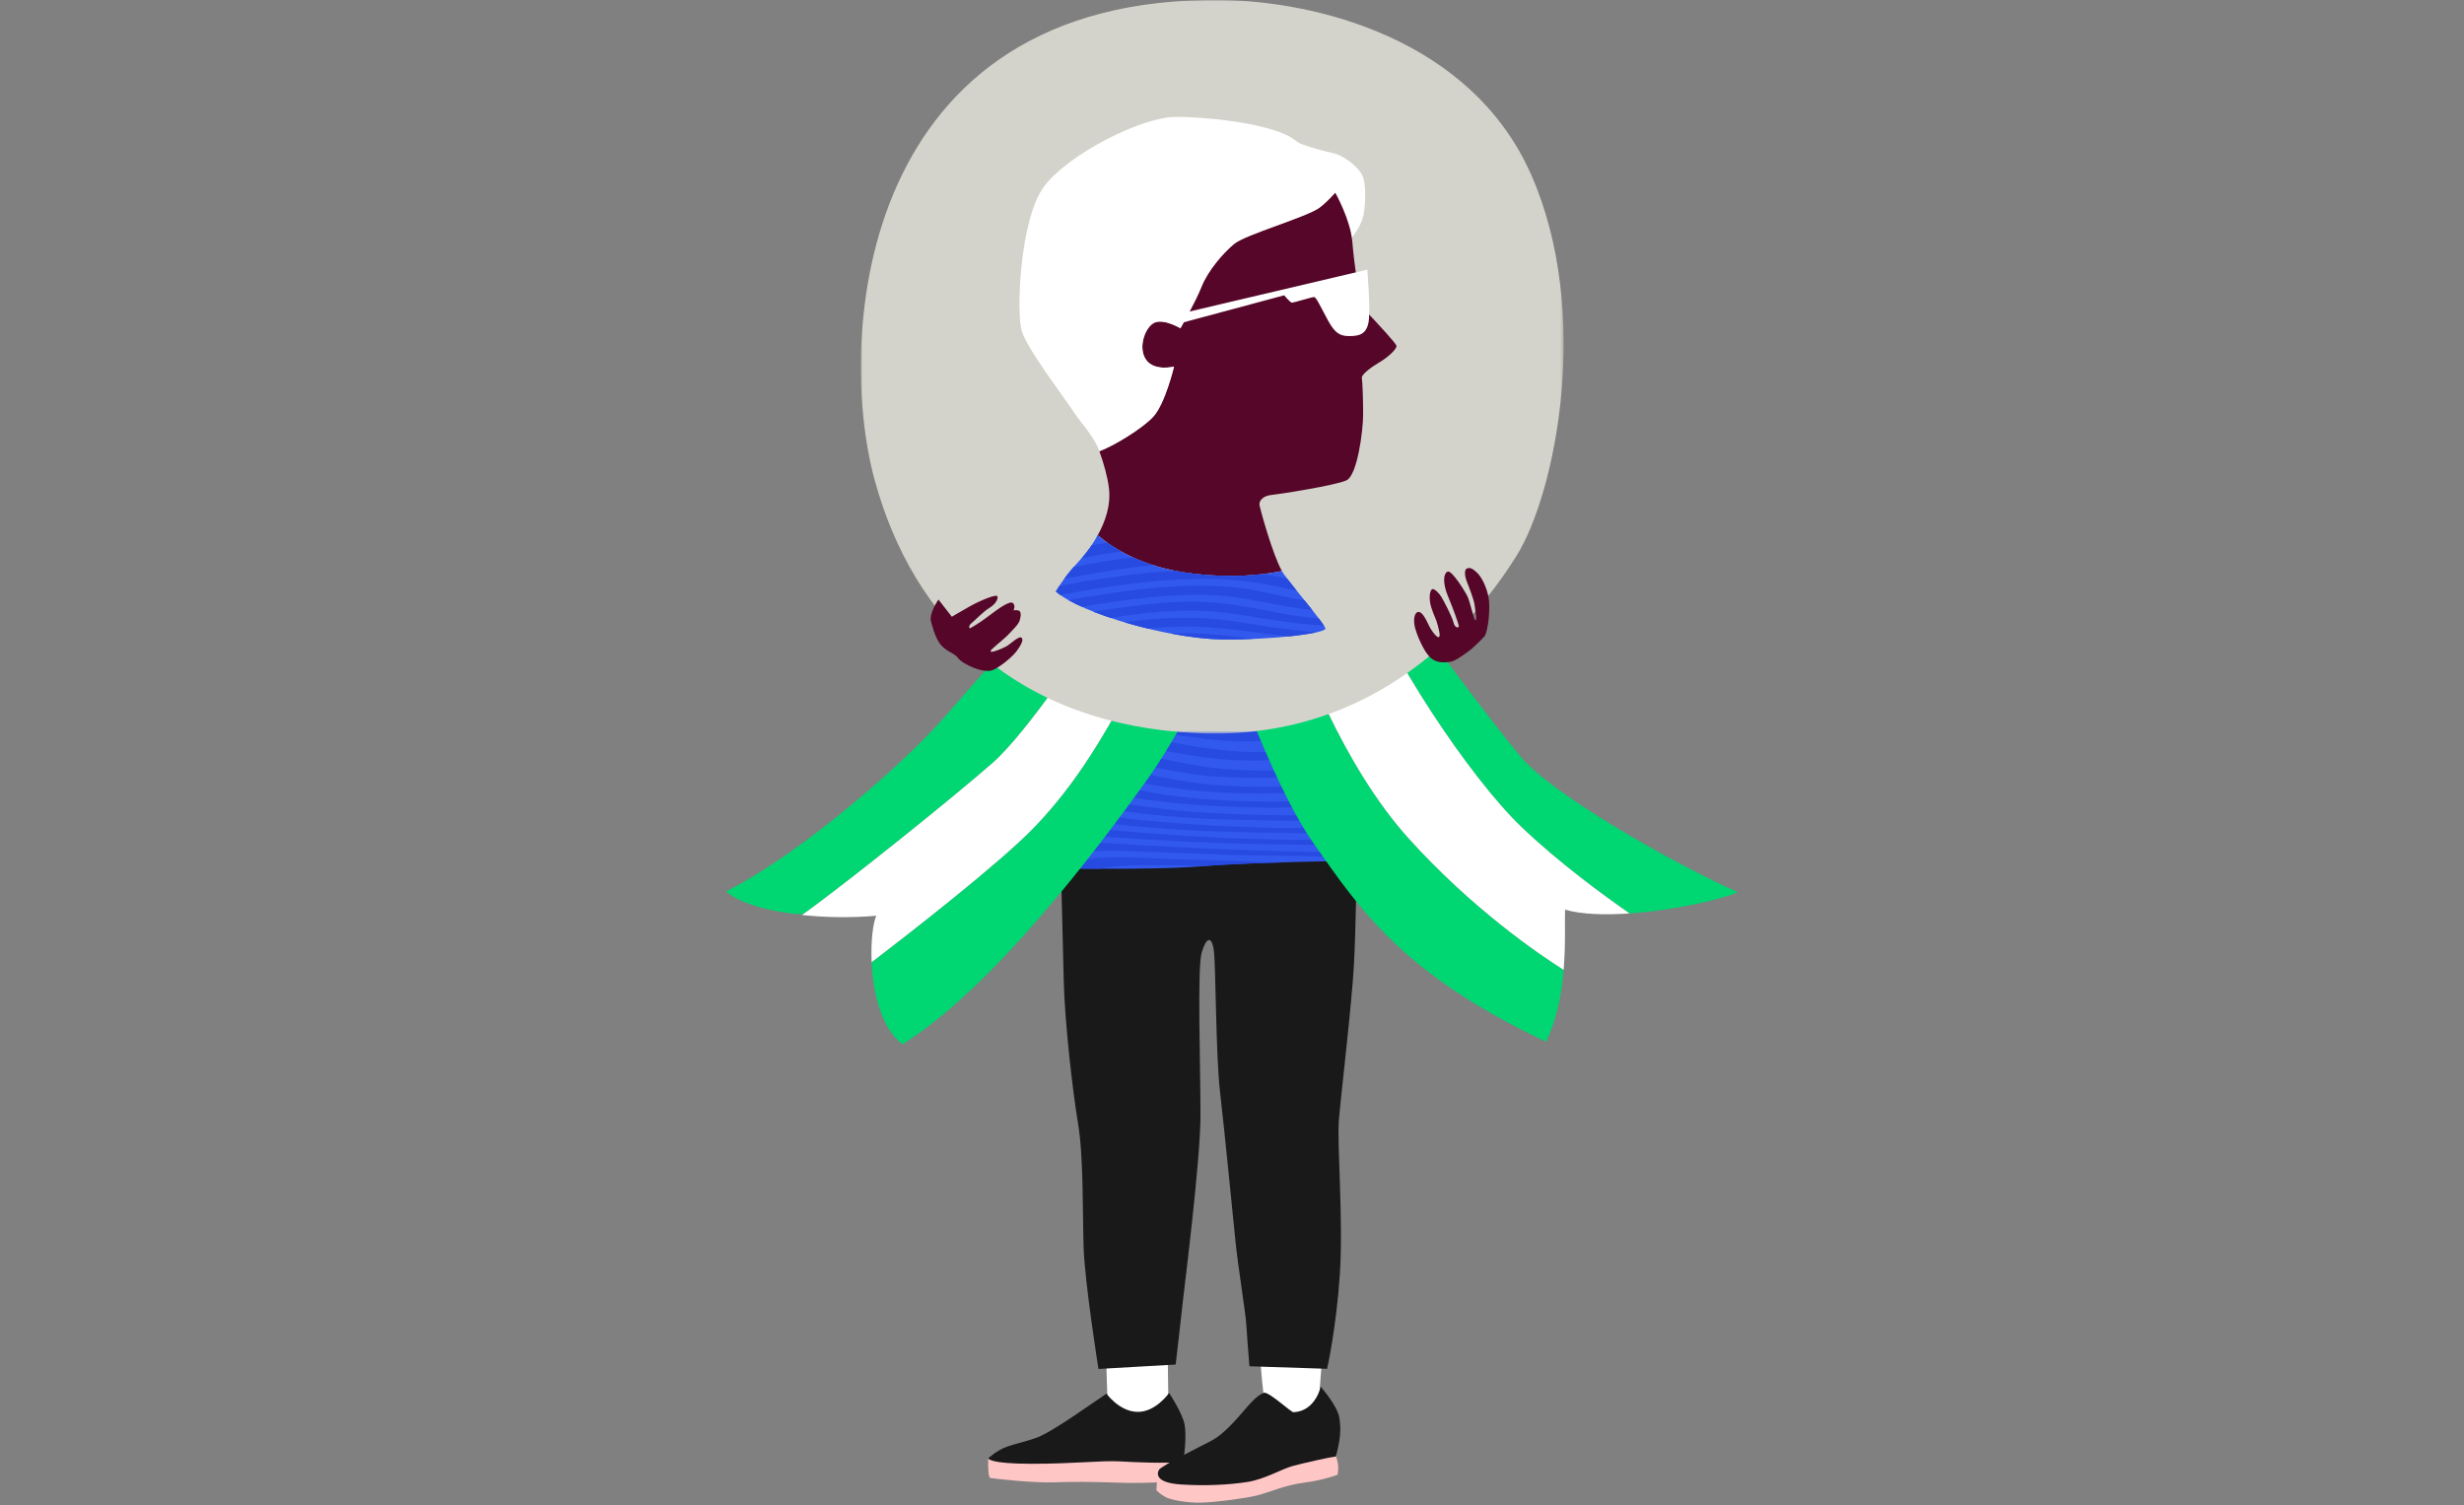 <?xml version="1.0" encoding="UTF-8"?>
<svg viewBox="0 0 784 479" version="1.1" xmlns="http://www.w3.org/2000/svg" xmlns:xlink="http://www.w3.org/1999/xlink">
    <rect x="0" y="0" width="784" height="479" fill="#808080" stroke="none"/>
    <title>Group 97</title>
    <defs>
        <polygon id="path-1" points="0 0 123.008 0 123.008 107.266 0 107.266"></polygon>
        <polygon id="path-3" points="0 -5.68434189e-14 223.617 -5.68434189e-14 223.617 233.399 0 233.399"></polygon>
    </defs>
    <g id="Page-1" stroke="none" stroke-width="1" fill="none" fill-rule="evenodd">
        <g id="Group-97">
            <path d="M376.575,464.226 L375.809,471.226 C375.809,471.226 365.417,472.1 356.119,471.773 C346.821,471.446 341.46,471.442 335.116,471.661 C328.772,471.88 315.755,470.456 314.989,470.241 C314.222,469.368 314.442,464.007 314.442,464.007 C314.442,464.007 325.93,463.788 327.569,463.895 C329.209,464.007 358.745,464.007 362.355,464.115 C365.965,464.226 376.575,464.226 376.575,464.226" id="Fill-1" fill="#FFC6C6"></path>
            <path d="M351.876,429.908 L352.405,446.334 C352.405,446.334 356.38,452.958 360.354,452.428 C364.328,451.898 371.746,445.539 371.746,445.539 L371.481,426.729 L351.876,429.908 Z" id="Fill-3" fill="#FFFFFF"></path>
            <path d="M376.467,465.207 C376.467,465.207 377.998,456.017 376.577,451.972 C375.156,447.924 371.983,443.221 371.983,443.221 C371.983,443.221 367.716,449.348 361.918,449.236 C356.12,449.128 352.072,443.44 352.072,443.44 C352.072,443.44 345.839,447.704 342.447,450.002 C339.055,452.299 333.366,456.017 330.413,457.221 C327.459,458.426 323.632,459.192 320.459,460.285 C317.286,461.377 314.442,464.006 314.442,464.006 C314.442,464.006 314.442,465.753 328.226,465.753 C342.009,465.753 350.543,464.661 356.231,464.987 C361.918,465.319 370.45,465.645 376.467,465.207" id="Fill-5" fill="#191919"></path>
            <path d="M424.708,461.928 C424.708,461.928 425.803,465.319 425.803,466.742 C425.803,468.162 425.583,469.255 425.583,469.255 C425.583,469.255 420.881,471.007 414.863,471.772 C408.847,472.538 403.922,474.836 399.985,475.821 C396.049,476.806 386.641,478.007 382.155,478.118 C377.67,478.226 372.526,477.241 370.888,476.367 C369.248,475.49 367.934,474.178 367.934,474.178 C367.934,473.742 368.372,468.055 368.372,468.055 C368.372,468.055 369.795,469.148 372.639,470.241 C375.482,471.333 394.846,470.791 399.768,469.587 C404.69,468.382 413.112,465.099 416.066,464.225 C419.02,463.348 424.708,461.928 424.708,461.928" id="Fill-7" fill="#FFC6C6"></path>
            <path d="M400.36,423.814 C400.36,423.814 401.42,440.24 402.214,444.744 C403.009,449.249 405.923,452.958 408.573,452.958 C411.222,452.958 418.906,448.718 418.906,448.718 L419.701,444.744 L421.29,423.814 L400.36,423.814 Z" id="Fill-9" fill="#FFFFFF"></path>
            <path d="M411.581,449.348 C410.809,449.385 404.253,443.221 402.283,443.114 C399.766,443.987 397.361,447.051 395.173,449.567 C392.985,452.08 389.046,456.568 385.436,458.427 C381.826,460.285 369.575,466.412 368.81,467.617 C368.043,468.817 367.604,471.773 375.59,472.319 C383.575,472.866 391.124,472.431 396.812,471.554 C402.5,470.68 407.752,467.397 411.471,466.412 C415.19,465.427 423.394,463.568 425.035,463.46 C426.457,458.207 426.786,454.816 426.13,450.987 C425.474,447.158 420.223,441.251 420.223,441.251 C420.223,441.251 418.581,449.017 411.581,449.348" id="Fill-11" fill="#191919"></path>
            <path d="M337.305,265.023 C337.305,265.023 338.118,298.998 338.471,312.332 C338.823,325.661 341.28,347.064 343.033,357.587 C344.785,368.114 344.434,385.654 344.785,396.881 C345.138,408.108 349.515,435.579 349.515,435.579 L374.075,434.176 C374.075,434.176 376.009,417.58 376.362,414.073 C376.713,410.563 381.975,369.518 381.975,354.78 C381.975,340.047 380.923,308.122 382.326,303.208 C383.73,298.298 385.484,297.598 386.185,302.156 C386.887,306.718 386.785,335.427 388.222,347.706 C389.659,359.98 392.366,387.885 393.164,395.536 C393.963,403.19 396.354,418.014 396.513,421.044 C396.673,424.075 397.548,434.731 397.548,434.731 L422.263,435.529 C422.263,435.529 425.21,422.485 426.327,405.264 C427.446,388.043 425.373,363.97 426.011,356.316 C426.649,348.662 430.157,319.005 430.794,307.045 C431.432,295.09 431.591,278.506 431.591,278.506 L427.605,254.272 L337.305,265.023 Z" id="Fill-13" fill="#191919"></path>
            <path d="M438.656,273.758 C438.656,273.758 398.772,274.209 382.522,275.621 C366.271,277.036 329.974,276.188 329.974,276.188 L374.044,190.841 L392.414,188.722 L438.656,273.758 Z" id="Fill-15" fill="#3259ED"></path>
            <path d="M385.499,193.291 C387.423,192.607 389.469,191.905 391.251,191.055 C391.901,190.744 392.546,190.456 393.193,190.156 L392.414,188.722 L389.709,189.034 C386.185,190.463 382.615,191.823 378.895,192.962 C376.721,193.628 374.422,194.2 372.057,194.69 L370.682,197.353 C373.734,196.808 376.718,196.144 379.493,195.33 C381.471,194.75 383.484,194.007 385.499,193.291" id="Fill-17" fill="#274AE0"></path>
            <path d="M392.894,197.566 C394.094,197.133 395.281,196.659 396.465,196.173 L395.254,193.947 C390.325,195.837 385.362,197.577 379.939,198.937 C376.324,199.844 372.595,200.465 368.856,200.887 L367.54,203.436 C371.85,203.046 376.189,202.402 380.47,201.39 C384.906,200.34 388.915,199.003 392.894,197.566" id="Fill-19" fill="#274AE0"></path>
            <path d="M399.711,202.14 L398.454,199.828 C394.692,201.118 390.994,202.423 386.912,203.494 C380.297,205.23 373.106,206.058 366.041,206.34 L364.791,208.761 C370.059,208.662 375.429,208.258 380.903,207.364 C387.876,206.226 393.857,204.267 399.711,202.14" id="Fill-21" fill="#274AE0"></path>
            <path d="M381.007,213.151 C388.969,212.392 396.195,210.504 403.055,208.292 L401.748,205.887 C399.205,206.688 396.61,207.435 393.959,208.042 C389.529,209.055 385.029,210.228 380.24,210.652 C374.488,211.161 368.947,211.284 363.536,211.192 L362.318,213.55 C368.389,213.782 374.598,213.763 381.007,213.151" id="Fill-23" fill="#274AE0"></path>
            <path d="M395.693,217.137 C399.467,216.507 403.047,215.636 406.515,214.654 L405.112,212.074 C401.848,212.928 398.478,213.632 395.04,214.317 C390.43,215.238 385.714,215.704 380.834,216.072 C376.286,216.416 371.797,216.168 367.402,216.053 C365.303,215.997 363.229,215.9 361.163,215.787 L359.969,218.098 C371.182,218.883 382.741,219.299 395.693,217.137" id="Fill-25" fill="#274AE0"></path>
            <path d="M403.97,222.372 C405.074,222.185 406.19,221.865 407.315,221.653 C408.23,221.482 409.152,221.338 410.046,221.147 L408.572,218.436 C405.519,219.033 402.594,219.683 399.267,220.129 C384.806,222.07 371.697,221.17 358.936,220.099 L357.742,222.41 C366.129,223.059 374.571,223.747 383.18,223.948 C389.871,224.103 396.739,223.6 403.97,222.372" id="Fill-27" fill="#274AE0"></path>
            <path d="M412.041,227.784 C412.534,227.682 413.013,227.592 413.5,227.496 L412.138,224.992 C411.893,225.031 411.652,225.078 411.406,225.115 C406.65,225.833 401.878,226.343 397.173,226.645 C394.905,226.791 392.635,226.761 390.4,226.794 C388.206,226.827 386.044,226.778 383.966,226.597 C379.738,226.23 375.531,226.225 371.342,225.714 C367.207,225.21 363.052,224.998 358.926,224.654 C358.177,224.591 357.429,224.531 356.68,224.469 L355.421,226.908 C357.083,227.028 358.743,227.151 360.396,227.295 C376.139,228.665 393.206,231.69 412.041,227.784" id="Fill-29" fill="#274AE0"></path>
            <path d="M386.658,235.422 C395.955,236.45 406.65,235.802 416.981,233.9 L415.686,231.518 C414.753,231.649 413.815,231.776 412.852,231.881 C410.442,232.146 408.102,232.425 405.768,232.604 C389.506,233.847 376.159,231.002 361.821,229.562 C359.368,229.315 356.886,229.101 354.389,228.905 L353.055,231.489 C356.291,231.709 359.494,231.983 362.625,232.362 C370.682,233.337 378.595,234.53 386.658,235.422" id="Fill-31" fill="#274AE0"></path>
            <path d="M387.635,241.483 C391.548,241.86 395.815,242.012 400.288,241.98 C406.925,241.933 413.44,241.166 420.368,240.13 L419.183,237.948 C412.443,238.937 405.459,239.368 399.116,239.301 C385.923,239.162 375.127,236.358 363.137,234.665 C359.522,234.154 355.795,233.796 351.988,233.557 L350.567,236.308 C355.394,236.579 360.003,237.071 364.288,237.804 C371.952,239.114 379.474,240.694 387.635,241.483" id="Fill-33" fill="#274AE0"></path>
            <path d="M385.184,246.973 C386.218,247.077 387.254,247.034 388.331,247.119 C396.55,247.768 405.155,247.573 414.473,246.866 C417.397,246.644 420.46,246.348 423.542,245.965 L422.427,243.914 C419.606,244.24 416.79,244.497 414.054,244.705 C404.78,245.408 395.933,245.236 387.856,244.507 C375.543,243.394 365.343,239.663 352.874,238.679 C351.755,238.59 350.6,238.535 349.446,238.477 L347.98,241.316 C353.922,241.651 359.487,242.433 364.853,243.609 C371.327,245.027 378.02,246.253 385.184,246.973" id="Fill-35" fill="#274AE0"></path>
            <path d="M415.124,252.128 C418.83,251.951 422.638,251.712 426.473,251.354 L425.394,249.369 C424.207,249.485 423.023,249.603 421.844,249.696 C414.843,250.245 408.061,250.337 401.553,250.37 C397.151,250.393 392.896,250.102 388.751,249.891 C382.461,249.57 376.554,248.597 370.831,247.526 C365.233,246.478 359.58,244.923 353.703,244.147 C351.454,243.85 349.181,243.651 346.844,243.519 L345.364,246.384 C352.252,246.84 358.476,248.169 364.957,249.396 C380.361,252.313 397.065,252.992 415.124,252.128" id="Fill-37" fill="#274AE0"></path>
            <path d="M402.905,256.994 C407.208,257.07 411.613,256.821 416.075,256.741 C420.344,256.664 424.692,256.452 429.134,256.248 L428.206,254.54 C423.815,254.765 419.509,254.841 415.242,254.936 C406.182,255.139 397.546,255.112 389.184,254.644 C380.756,254.172 372.728,253.415 365.038,251.904 C358.207,250.56 351.627,249.228 344.186,248.663 L342.756,251.435 C350.455,251.9 357.84,253.452 365.438,254.525 C377.363,256.208 389.737,256.761 402.905,256.994" id="Fill-39" fill="#274AE0"></path>
            <path d="M377.795,258.188 C373.728,257.892 369.708,257.337 365.727,256.855 C357.709,255.886 350.035,254.107 341.909,253.692 C341.806,253.687 341.7,253.685 341.597,253.68 L340.188,256.409 C349.04,256.789 357.111,258.179 365.779,259.138 C377.956,260.485 390.322,260.832 403.331,261.063 C407.62,261.138 412.022,261.243 416.454,261.044 C421.46,260.82 426.521,260.928 431.604,260.788 L430.723,259.169 C425.873,259.319 421.085,259.324 416.324,259.381 C402.958,259.541 390.186,259.092 377.795,258.188" id="Fill-41" fill="#274AE0"></path>
            <path d="M416.14,263.448 C411.76,263.281 407.385,263.571 403.083,263.382 C398.789,263.194 394.555,263.065 390.356,262.893 C381.879,262.548 373.644,261.882 365.494,261.157 C356.645,260.37 348.272,258.85 339.1,258.514 L337.703,261.221 C338.659,261.221 339.612,261.229 340.554,261.261 C348.867,261.55 356.988,262.543 365.218,263.251 C373.348,263.951 381.613,264.463 390.034,264.613 C394.279,264.688 398.54,264.962 402.893,264.932 C407.152,264.902 411.484,265.214 415.809,265.091 C421.775,264.923 427.784,264.982 433.825,264.874 L433.052,263.452 C431.764,263.475 430.478,263.495 429.197,263.514 C424.815,263.581 420.411,263.611 416.14,263.448" id="Fill-43" fill="#274AE0"></path>
            <path d="M415.158,267.233 C397.84,267.189 381.053,266.313 364.68,265.073 C355.413,264.372 346.464,263.179 336.596,263.365 L335.105,266.251 C336.664,266.13 338.221,266.043 339.768,266.014 C348.185,265.855 356.478,266.616 364.856,267.111 C373.125,267.601 381.458,267.977 389.879,268.294 C398.308,268.613 406.826,268.638 415.428,268.802 C422.24,268.932 429.123,269.018 436.023,268.915 L435.252,267.498 C428.492,267.528 421.79,267.25 415.158,267.233" id="Fill-45" fill="#274AE0"></path>
            <path d="M414.476,270.979 C397.613,270.658 380.853,269.935 364.403,268.999 C356.075,268.525 347.863,267.766 339.135,268.304 C337.348,268.415 335.564,268.6 333.784,268.811 L331.875,272.505 C334.157,272.169 336.456,271.853 338.773,271.554 C347.989,270.366 356.3,270.648 364.728,271.02 C372.929,271.379 381.093,271.595 389.488,271.929 C397.841,272.262 406.3,272.217 414.727,272.398 C422.529,272.567 430.357,272.958 438.146,272.82 L437.383,271.418 C429.717,271.451 422.078,271.124 414.476,270.979" id="Fill-47" fill="#274AE0"></path>
            <path d="M364.51,272.954 C360.363,272.853 356.115,272.616 351.829,272.841 C347.401,273.074 342.94,273.786 338.205,274.371 C335.577,274.696 332.957,275.068 330.349,275.464 L329.974,276.188 C329.974,276.188 338.649,276.39 349.408,276.432 C350.147,276.303 350.882,276.178 351.616,276.073 C356.034,275.438 360.49,275.296 364.723,275.292 C371.195,275.288 377.55,275.371 383.93,275.506 C390.255,275.015 399.43,274.648 408.469,274.38 C395.873,274.069 383.178,273.649 370.577,273.273 C368.56,273.212 366.534,273.003 364.51,272.954" id="Fill-49" fill="#274AE0"></path>
            <path d="M368.554,195.969 C366.439,202.454 362.283,214.304 357.853,222.01 C351.496,233.065 343.204,248.541 329.111,263.189 C318.24,274.486 289.789,296.625 277.339,306.163 C277.762,315.668 280.287,326.927 287.103,332.281 C316.122,314.318 349.561,269.543 364.487,248.818 C375.709,233.234 385.053,213.121 389,204.097 C388.265,202.014 387.651,200.236 387.176,198.847 C382.726,198.25 375.16,197.178 368.554,195.969" id="Fill-51" fill="#00D672"></path>
            <g id="Group-55" transform="translate(231, 183.871)">
                <mask id="mask-2" fill="white">
                    <use xlink:href="#path-1"></use>
                </mask>
                <g id="Clip-54"></g>
                <path d="M123.008,7.996 C115.931,4.864 106.404,0 106.404,0 C106.404,0 101.981,6.08 97.281,12.161 C92.583,18.241 80.7,31.507 68.817,45.049 C56.934,58.591 24.597,87.332 -0,99.768 C4.243,103.523 13.413,106.106 24.183,107.266 C37.833,97.566 72.828,69.441 84.846,58.867 C96.131,48.936 116.073,18.738 123.008,7.996" id="Fill-53" fill="#00D672" mask="url(#mask-2)"></path>
            </g>
            <path d="M484.154,263.189 C495.927,274.424 509.992,284.736 518.495,290.64 C531.949,289.712 546.5,286.541 552.97,283.917 C531.413,274.242 493.824,252.687 483.877,240.802 C473.928,228.919 453.437,201.079 449.291,195.551 C445.145,190.024 440.161,178.093 440.161,178.093 C440.161,178.093 434.887,181.674 432.666,183.279 C440.945,207.306 467.62,247.407 484.154,263.189" id="Fill-56" fill="#00D672"></path>
            <path d="M448.225,266.782 C427.143,243.433 413.879,207.651 409.787,195.529 C401.841,196.265 386.042,195.479 386.042,195.479 C386.042,195.479 386.446,196.706 387.176,198.847 C389.528,199.163 391.018,199.347 391.018,199.347 C391.018,199.347 390.302,201.12 389,204.097 C394.483,219.653 406.691,252.289 417.825,268.164 C432.748,289.443 446.289,309.893 491.891,331.452 C495.426,324.382 496.902,316.082 497.521,308.589 C489.401,303.448 468.391,289.115 448.225,266.782" id="Fill-58" fill="#00D672"></path>
            <path d="M329.111,263.189 C343.205,248.542 351.497,233.065 357.853,222.01 C362.283,214.304 366.439,202.454 368.554,195.969 C363.785,195.097 359.517,194.154 357.3,193.267 C356.311,192.871 355.189,192.391 354.007,191.867 C347.073,202.608 327.131,232.807 315.845,242.738 C303.828,253.312 268.833,281.437 255.182,291.136 C262.654,291.939 270.888,292.06 278.811,291.38 C277.785,293.661 277.042,299.482 277.34,306.164 C289.79,296.626 318.24,274.486 329.111,263.189" id="Fill-60" fill="#FFFFFF"></path>
            <path d="M497.972,289.443 C503.247,290.966 510.687,291.178 518.494,290.64 C509.992,284.736 495.927,274.424 484.154,263.189 C467.619,247.407 440.945,207.306 432.665,183.279 C426.937,187.416 415.939,194.881 410.363,195.479 C410.183,195.499 409.976,195.512 409.787,195.529 C413.879,207.651 427.143,243.433 448.225,266.782 C468.391,289.116 489.401,303.448 497.521,308.589 C498.205,300.264 497.826,292.937 497.972,289.443" id="Fill-62" fill="#FFFFFF"></path>
            <g id="Group-66" transform="translate(273.904, 0)">
                <mask id="mask-4" fill="white">
                    <use xlink:href="#path-3"></use>
                </mask>
                <g id="Clip-65"></g>
                <path d="M114.824,0.014 C144.258,0.384 194.034,12.003 213.29,55.604 C232.545,99.206 221.279,156.615 208.563,176.961 C195.847,197.308 164.234,235.822 107.191,233.279 C50.149,230.736 16.719,198.035 4.366,152.617 C-7.987,107.199 -0.717,-1.44 114.824,0.014" id="Fill-64" fill="#D3D3CB" mask="url(#mask-4)"></path>
            </g>
            <path d="M407.411,43.058 C407.411,43.058 411.081,44.673 413.803,45.721 C416.525,46.768 421.08,48.088 424.168,48.717 C427.257,49.346 431.762,52.697 433.332,55.525 C434.903,58.352 434.431,65.682 433.751,68.825 C433.071,71.968 429.771,76.208 429.771,76.208 C429.771,76.208 425.584,64.949 423.383,62.017 C421.182,59.085 410.553,43.844 407.411,43.058" id="Fill-67" fill="#FFFFFF"></path>
            <path d="M298.6,190.768 C298.6,190.768 295.481,195.177 296.243,197.838 C297.004,200.5 297.994,204.149 300.121,205.974 C302.249,207.798 303.769,207.875 304.986,209.547 C306.203,211.22 313.121,214.566 316.086,213.122 C319.052,211.676 322.476,208.56 323.463,207.191 C324.451,205.822 325.895,203.694 325.059,202.934 C324.223,202.173 321.561,204.909 320.193,205.67 C318.825,206.43 315.406,207.798 315.175,207.267 C314.946,206.735 319.357,203.541 321.029,201.716 C322.702,199.892 324.07,198.676 324.451,197.383 C324.831,196.09 324.908,195.177 324.527,194.569 C324.146,193.961 322.474,194.189 322.474,194.189 C322.474,194.189 323.236,192.82 322.323,191.908 C321.41,190.997 317.837,193.504 314.567,196.014 C311.296,198.524 309.016,199.664 308.711,199.892 C308.407,200.12 308.029,199.131 309.092,198.295 C310.156,197.458 312.895,194.569 314.794,193.429 C316.695,192.288 317.608,190.691 317.38,189.78 C317.152,188.868 311.754,191.148 308.637,192.897 C305.52,194.646 302.858,196.243 302.858,196.243 L298.6,190.768 Z" id="Fill-69" fill="#560628"></path>
            <path d="M472.329,202.493 C473.537,200.783 474.239,193.539 473.637,190.118 C473.034,186.698 471.32,183.479 470.015,182.271 C468.709,181.064 467.903,180.46 466.796,180.863 C465.688,181.265 466.191,183.681 466.694,184.988 C467.197,186.295 469.011,190.722 469.212,192.634 C469.412,194.546 470.015,197.061 469.512,197.363 C469.009,197.664 467.805,191.528 466.897,189.717 C465.991,187.906 461.967,181.466 460.659,181.869 C459.35,182.271 458.85,185.29 460.761,189.817 C462.671,194.344 464.078,198.569 464.18,199.173 C464.281,199.777 462.974,200.078 462.47,198.067 C461.967,196.055 459.249,190.925 458.546,189.817 C457.842,188.71 456.333,187.1 455.629,187.503 C454.926,187.906 454.523,190.521 455.429,193.338 C456.333,196.155 456.937,196.86 457.44,198.871 C457.943,200.884 458.345,202.292 457.842,202.695 C457.339,203.097 455.529,200.884 454.623,198.972 C453.717,197.06 452.411,194.344 451.102,194.746 C449.794,195.149 449.695,197.865 450.297,199.978 C450.899,202.092 452.711,206.619 454.723,208.832 C456.734,211.045 459.35,210.845 461.162,210.643 C462.974,210.441 465.589,208.429 467.4,207.121 C469.212,205.813 472.329,202.493 472.329,202.493" id="Fill-71" fill="#560628"></path>
            <path d="M435.351,99.77 C432.303,96.517 430.876,83.711 430.266,76.797 C429.657,69.884 424.983,61.551 424.983,61.551 C424.939,61.46 424.886,61.375 424.839,61.285 C423.327,62.974 421.569,64.769 419.898,66.023 C415.833,69.072 396.319,74.56 392.659,77.61 C388.998,80.661 384.325,86.149 382.29,91.232 C380.256,96.315 375.582,104.446 375.582,104.446 C375.582,104.446 370.5,101.395 367.451,102.616 C364.4,103.836 361.961,110.544 364.605,114.407 C367.247,118.269 373.549,116.644 373.549,116.644 C373.549,116.644 370.704,128.637 366.84,132.703 C363.345,136.383 354.729,141.687 349.802,143.574 C351.233,147.543 352.358,151.607 352.812,155.065 C353.562,160.778 351.643,166.041 349.278,170.289 C354.257,174.564 363.632,180.49 378.809,182.417 C391.575,184.038 401.372,183.033 407.883,181.689 C404.906,176.38 401.169,162.666 400.791,160.961 C400.386,159.131 402.212,157.708 404.449,157.505 C406.684,157.301 424.983,154.456 428.438,152.829 C431.893,151.203 433.724,136.973 433.724,131.89 C433.724,126.807 433.519,121.522 433.317,120.303 C433.115,119.084 436.57,116.644 439.008,115.22 C441.447,113.795 444.703,110.952 444.295,109.935 C443.887,108.918 438.399,103.023 435.351,99.77" id="Fill-73" fill="#560628"></path>
            <path d="M373.55,116.644 C373.55,116.644 367.248,118.269 364.606,114.407 C361.962,110.544 364.401,103.836 367.45,102.616 C370.5,101.395 375.582,104.446 375.582,104.446 C375.582,104.446 380.257,96.315 382.291,91.232 C384.325,86.149 388.998,80.661 392.659,77.61 C396.32,74.56 415.834,69.072 419.899,66.023 C421.57,64.769 423.327,62.974 424.839,61.285 C421.795,55.314 418.216,48.728 411.406,44.123 C404.493,39.448 385.101,37.198 374.123,37.198 C363.146,37.198 339.57,49.201 332.046,59.569 C324.524,69.937 323.296,99.478 325.125,105.373 C326.954,111.268 338.039,125.574 341.902,131.47 C344.036,134.727 348.038,138.677 349.803,143.574 C354.729,141.687 363.346,136.383 366.841,132.703 C370.704,128.637 373.55,116.644 373.55,116.644" id="Fill-75" fill="#FFFFFF"></path>
            <path d="M378.809,182.417 C363.632,180.49 354.257,174.564 349.278,170.289 C348.446,171.785 347.561,173.161 346.714,174.378 C343.46,179.054 340.615,180.477 335.941,188.202 C344.074,195.317 372.124,203.246 388.796,203.45 C405.468,203.653 421.932,201.416 421.73,199.993 C421.528,198.57 411.564,186.983 408.516,182.713 C408.311,182.424 408.097,182.074 407.883,181.689 C401.371,183.033 391.575,184.038 378.809,182.417" id="Fill-77" fill="#3259ED"></path>
            <path d="M369.771,101.177 L435.046,85.796 C435.046,85.796 436.171,98.927 435.421,102.677 C434.671,106.428 432.35,106.937 429.314,106.937 C426.278,106.937 424.76,105.971 422.55,101.967 C420.34,97.962 418.823,94.51 418.131,94.51 C417.439,94.51 411.64,96.305 411.089,96.305 C410.538,96.305 408.604,93.957 408.604,93.957 L373.668,103.347 L369.771,101.177 Z" id="Fill-79" fill="#FFFFFF"></path>
            <path d="M349.278,170.289 C349.177,170.471 349.073,170.645 348.97,170.824 C349.238,170.778 349.505,170.743 349.772,170.699 C349.607,170.562 349.434,170.423 349.278,170.289" id="Fill-81" fill="#274AE0"></path>
            <path d="M356.827,175.507 C355.153,174.576 353.677,173.628 352.376,172.703 C351.626,172.815 350.879,172.921 350.123,173.049 C349.156,173.212 348.211,173.386 347.269,173.563 C347.083,173.841 346.897,174.115 346.715,174.379 C345.843,175.632 344.999,176.65 344.143,177.62 C346.353,177.189 348.564,176.774 350.766,176.403 C352.792,176.062 354.812,175.77 356.827,175.507" id="Fill-83" fill="#274AE0"></path>
            <path d="M366.987,179.844 C364.617,179.092 362.455,178.252 360.501,177.358 C357.455,177.698 354.399,178.111 351.344,178.621 C348.108,179.161 344.875,179.774 341.646,180.39 C340.708,181.45 339.712,182.644 338.615,184.156 C343.286,183.307 347.969,182.436 352.713,181.657 C357.486,180.873 362.266,180.269 366.987,179.844" id="Fill-85" fill="#274AE0"></path>
            <path d="M381.866,184.161 C390.753,184.084 398.709,184.979 406.285,186.639 C408.347,187.09 410.444,187.512 412.559,187.914 C411.428,186.506 410.376,185.183 409.539,184.088 C407.036,183.568 404.512,183.072 401.926,182.651 C395.888,183.38 388.147,183.602 378.809,182.417 C377.114,182.202 375.503,181.93 373.951,181.623 C367.189,182.002 360.205,182.727 353.273,183.724 C347.789,184.512 342.41,185.453 337.07,186.408 C336.705,186.971 336.332,187.557 335.941,188.202 C336.373,188.58 336.873,188.96 337.412,189.342 C338.208,189.192 338.997,189.049 339.795,188.899 C353.265,186.363 368.553,184.275 381.866,184.161" id="Fill-87" fill="#274AE0"></path>
            <path d="M406.389,192.425 C410.033,193.115 413.756,193.672 417.547,194.119 C416.772,193.143 415.943,192.113 415.104,191.071 C414.152,190.904 413.203,190.732 412.262,190.555 C406.664,189.507 401.011,187.952 395.134,187.177 C391.112,186.645 387.035,186.401 382.595,186.359 C368.785,186.232 354.153,188.499 339.973,190.952 C341.229,191.661 342.644,192.369 344.181,193.065 C357.144,190.886 370.535,189.117 382.722,189.244 C391.295,189.333 398.653,190.96 406.389,192.425" id="Fill-89" fill="#274AE0"></path>
            <path d="M355.509,196.268 C364.901,194.842 374.366,193.996 383.053,194.392 C391.164,194.763 398.897,196.429 406.87,197.555 C411.589,198.221 416.38,198.705 421.26,199.067 C420.897,198.499 420.344,197.733 419.663,196.834 C415.154,196.379 410.757,195.777 406.469,194.935 C398.801,193.426 391.459,191.926 382.851,191.518 C378.582,191.315 373.985,191.444 369.389,191.883 C362.026,192.586 354.851,193.519 347.786,194.588 C349.541,195.283 351.401,195.96 353.339,196.61 C354.065,196.497 354.777,196.379 355.509,196.268" id="Fill-91" fill="#274AE0"></path>
            <path d="M383.341,196.722 C379.092,196.506 374.688,196.478 370.144,196.75 C366.092,196.992 361.94,197.429 357.781,198.011 C360.212,198.734 362.714,199.408 365.236,200.019 C366.786,199.867 368.337,199.722 369.885,199.605 C383.767,198.558 394.882,200.804 407.211,202.168 C408.231,202.281 409.255,202.377 410.277,202.476 C413.882,202.096 416.872,201.643 418.892,201.189 C414.94,200.887 411.029,200.354 407.158,199.885 C399.14,198.915 391.466,197.137 383.341,196.722" id="Fill-93" fill="#274AE0"></path>
            <path d="M372.491,201.589 C378.368,202.704 384.045,203.392 388.797,203.45 C392.183,203.491 395.559,203.43 398.792,203.297 C390.344,202.265 381.969,201.105 372.491,201.589" id="Fill-95" fill="#274AE0"></path>
            <rect id="Rectangle" x="0" y="0" width="784" height="478"></rect>
        </g>
    </g>
</svg>